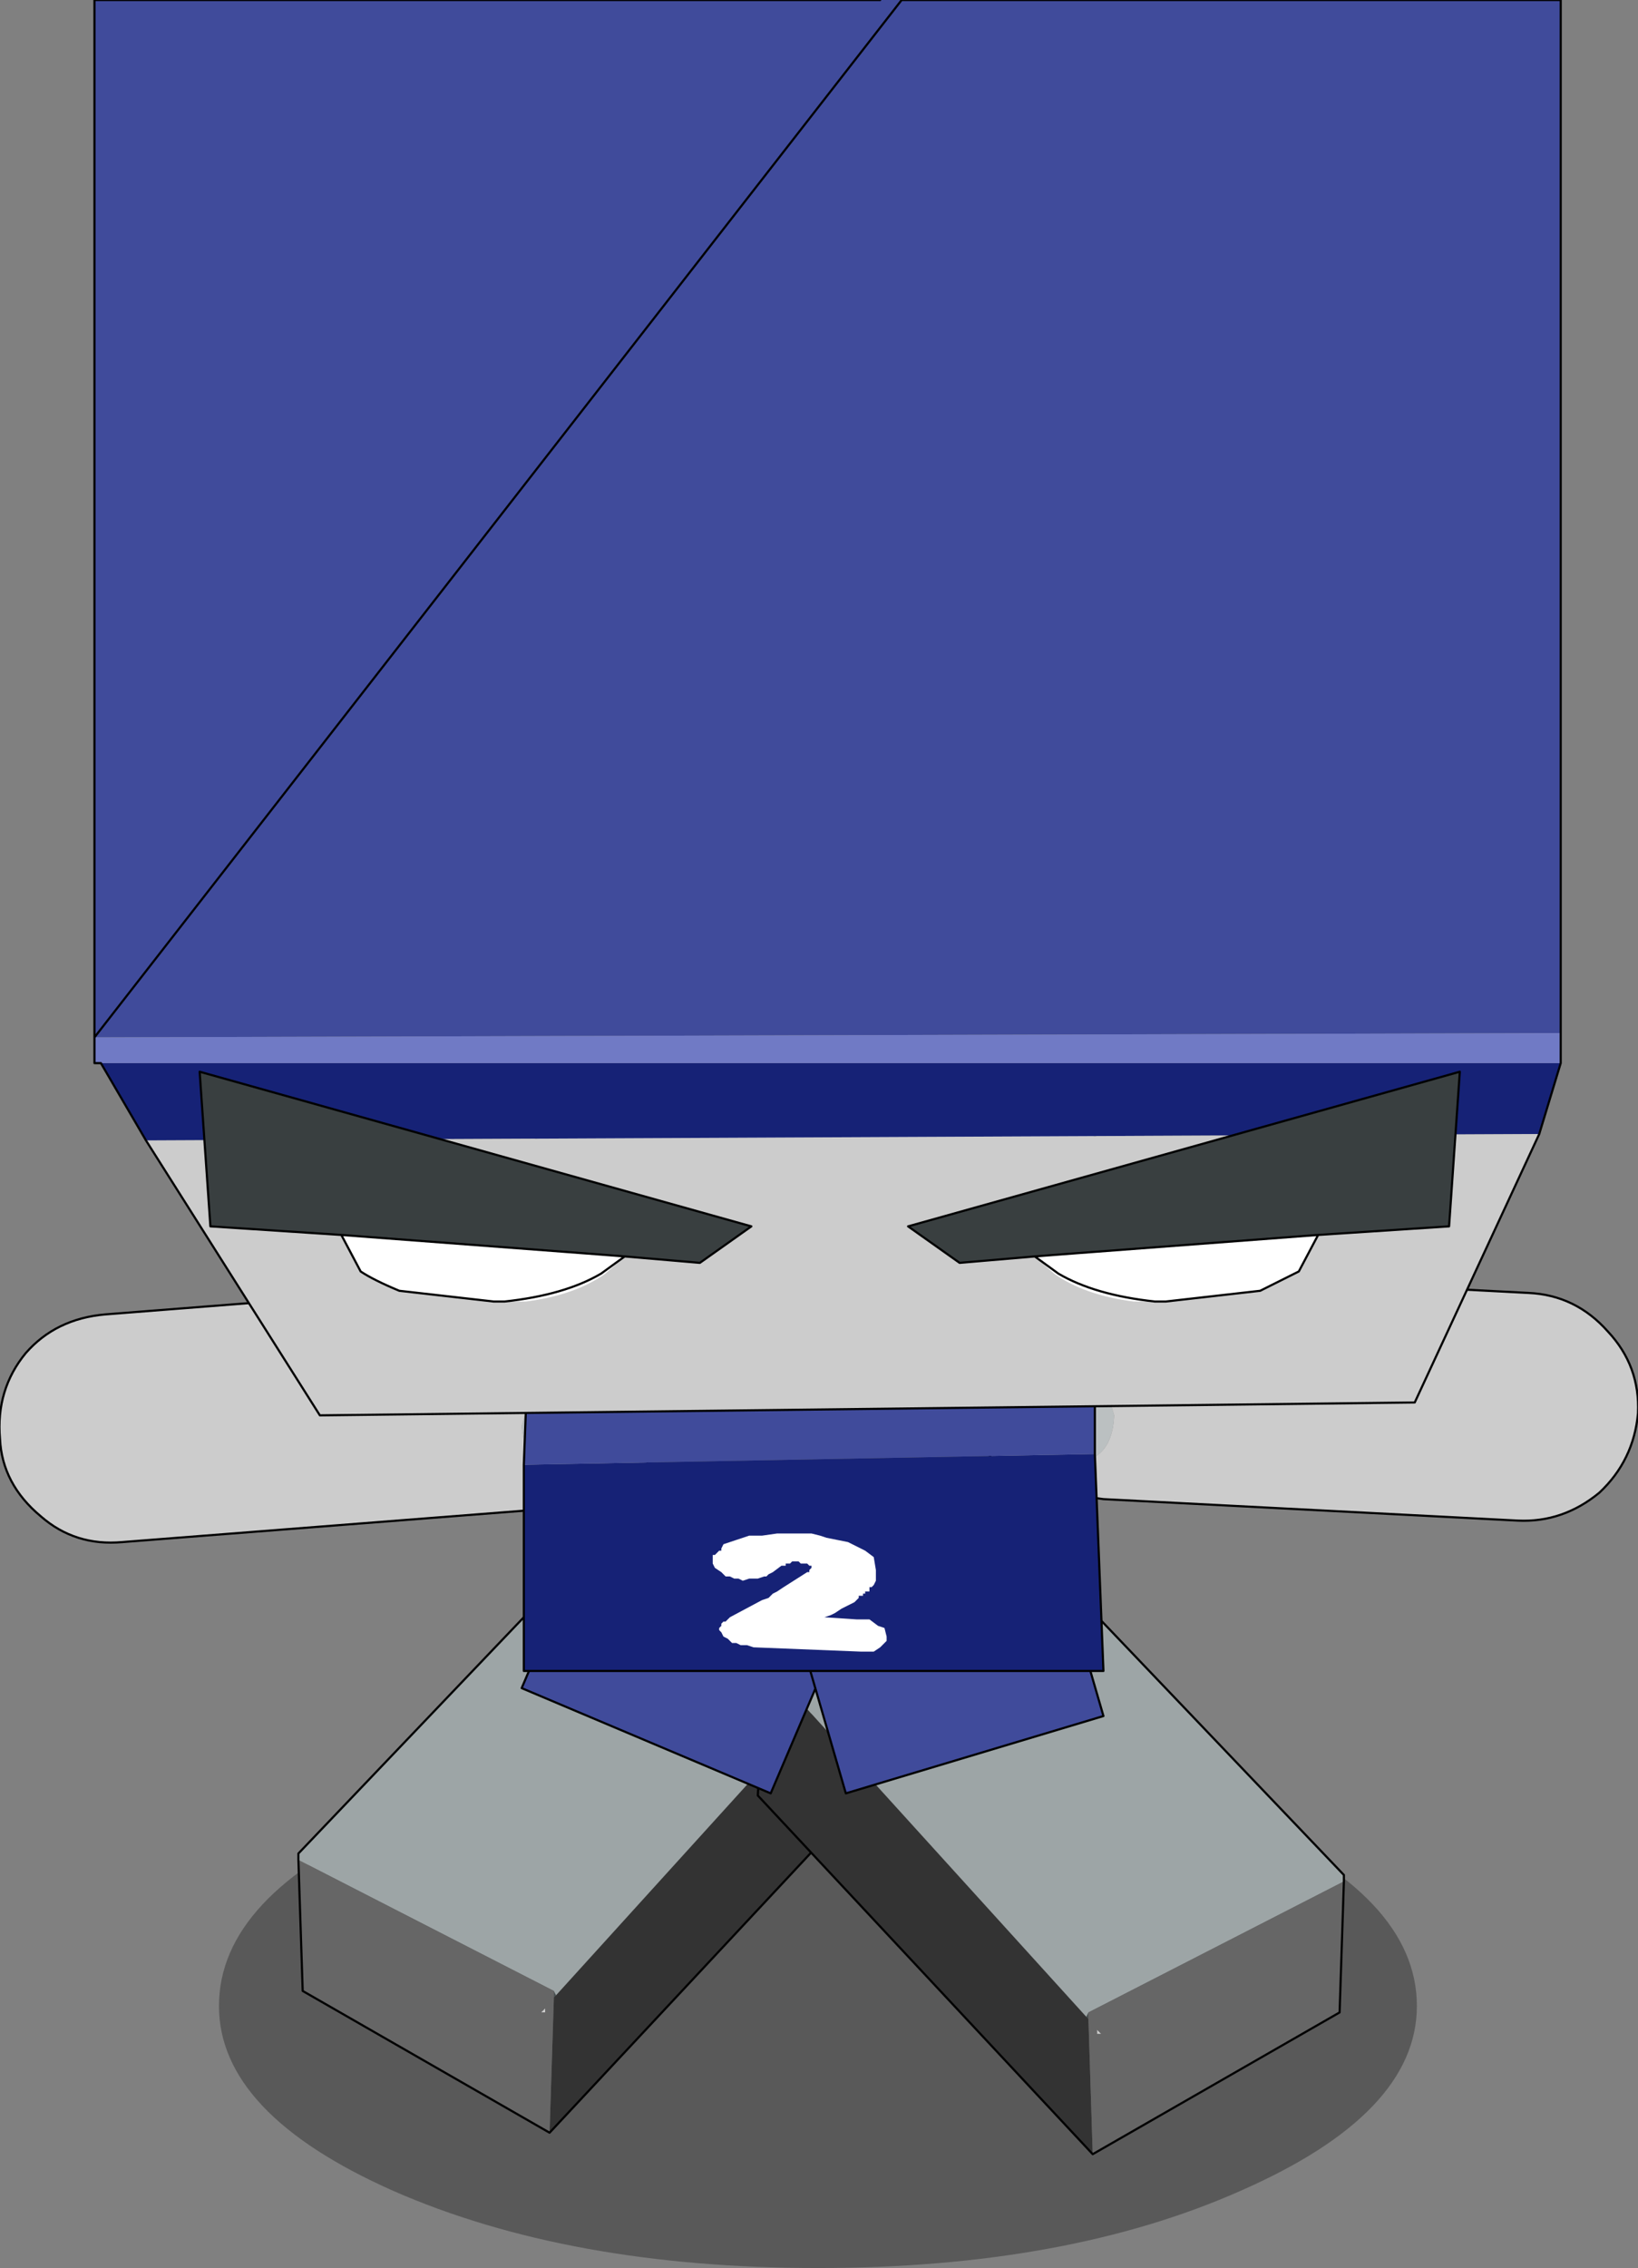 <?xml version="1.0" encoding="UTF-8" standalone="no"?>
<svg xmlns:xlink="http://www.w3.org/1999/xlink" height="52.8px" width="38.15px" xmlns="http://www.w3.org/2000/svg">
  <rect width="100%" height="100%" fill="#808080" stroke="none"/>
  <g transform="matrix(1.0, 0.0, 0.0, 1.0, 18.15, 34.4)">
    <path d="M10.75 16.6 Q6.7 18.4 0.9 18.4 -4.9 18.4 -9.0 16.6 -13.05 14.8 -13.05 12.3 -13.05 9.75 -9.0 7.95 -4.9 6.15 0.9 6.15 6.7 6.15 10.75 7.95 14.85 9.75 14.85 12.3 14.85 14.8 10.75 16.6" fill="#000000" fill-opacity="0.302" fill-rule="evenodd" stroke="none"/>
    <path d="M-5.55 12.45 L-5.45 12.45 -5.45 12.35 -5.55 12.45" fill="#cccccc" fill-rule="evenodd" stroke="none"/>
    <path d="M-5.25 12.1 L-5.35 15.25 2.45 6.9 2.3 4.2 2.15 3.95 -5.2 12.05 -5.25 12.1" fill="#333333" fill-rule="evenodd" stroke="none"/>
    <path d="M-5.25 11.95 L-5.25 12.1 -5.2 12.05 -5.25 11.95" fill="#485051" fill-rule="evenodd" stroke="none"/>
    <path d="M-11.2 8.9 L-5.25 11.95 -5.2 12.05 2.15 3.95 2.05 3.9 -3.85 1.05 -11.2 8.75 -11.2 8.9" fill="#9da5a6" fill-rule="evenodd" stroke="none"/>
    <path d="M-11.2 8.9 L-11.1 11.95 -5.35 15.25 -5.25 12.1 -5.25 11.95 -11.2 8.9 M-5.55 12.45 L-5.45 12.35 -5.45 12.45 -5.55 12.45" fill="#666666" fill-rule="evenodd" stroke="none"/>
    <path d="M-5.35 15.25 L-11.1 11.95 -11.2 8.9 -11.2 8.75 -3.85 1.05 2.05 3.9 2.15 3.95 2.3 4.2 2.45 6.9 -5.35 15.25 Z" fill="none" stroke="#000000" stroke-linecap="round" stroke-linejoin="round" stroke-width="0.05"/>
    <path d="M7.4 12.95 L7.4 12.85 7.5 12.95 7.4 12.95" fill="#cccccc" fill-rule="evenodd" stroke="none"/>
    <path d="M7.2 12.6 L7.3 15.75 -0.5 7.4 -0.35 4.7 -0.2 4.45 7.15 12.55 7.2 12.6" fill="#333333" fill-rule="evenodd" stroke="none"/>
    <path d="M7.2 12.45 L7.2 12.6 7.15 12.55 7.2 12.45" fill="#485051" fill-rule="evenodd" stroke="none"/>
    <path d="M13.15 9.4 L7.2 12.45 7.15 12.55 -0.2 4.45 -0.1 4.4 5.8 1.55 13.15 9.25 13.15 9.4" fill="#9da5a6" fill-rule="evenodd" stroke="none"/>
    <path d="M13.15 9.4 L13.05 12.45 7.3 15.75 7.2 12.6 7.2 12.45 13.15 9.4 M7.4 12.95 L7.5 12.95 7.4 12.85 7.4 12.95" fill="#666666" fill-rule="evenodd" stroke="none"/>
    <path d="M7.3 15.75 L13.05 12.45 13.15 9.4 13.15 9.25 5.8 1.55 -0.1 4.4 -0.2 4.45 -0.35 4.7 -0.5 7.4 7.3 15.75 Z" fill="none" stroke="#000000" stroke-linecap="round" stroke-linejoin="round" stroke-width="0.05"/>
    <path d="M1.7 2.9 L-0.2 7.35 -6.0 4.9 -4.1 0.45 1.7 2.9" fill="#404b9b" fill-rule="evenodd" stroke="none"/>
    <path d="M1.7 2.9 L-0.2 7.35 -6.0 4.9 -4.1 0.45 1.7 2.9 Z" fill="none" stroke="#000000" stroke-linecap="round" stroke-linejoin="round" stroke-width="0.05"/>
    <path d="M6.2 0.9 L7.55 5.55 1.55 7.35 0.2 2.7 6.2 0.9" fill="#404b9b" fill-rule="evenodd" stroke="none"/>
    <path d="M6.2 0.9 L7.55 5.55 1.55 7.35 0.2 2.7 6.2 0.9 Z" fill="none" stroke="#000000" stroke-linecap="round" stroke-linejoin="round" stroke-width="0.05"/>
    <path d="M-5.8 -1.85 L-5.5 -2.2 -5.0 -2.45 -4.4 -2.4 Q-3.8 -2.25 -3.7 -1.35 -3.7 -0.9 -4.1 -0.5 -4.45 -0.15 -4.85 -0.15 -5.9 -0.05 -6.0 -1.2 L-5.8 -1.85" fill="#bbc0c1" fill-rule="evenodd" stroke="none"/>
    <path d="M-18.15 -0.9 Q-18.25 -2.05 -17.55 -2.9 -16.85 -3.7 -15.7 -3.8 L-6.15 -4.55 Q-5.05 -4.65 -4.15 -3.9 -3.35 -3.2 -2.9 -2.15 -2.5 -1.05 -3.1 -0.3 -3.75 0.45 -5.7 0.75 L-15.3 1.5 Q-16.4 1.6 -17.2 0.9 -18.1 0.15 -18.15 -0.9 M-5.8 -1.85 L-6.0 -1.2 Q-5.9 -0.05 -4.85 -0.15 -4.45 -0.15 -4.1 -0.5 -3.7 -0.9 -3.7 -1.35 -3.8 -2.25 -4.4 -2.4 L-5.0 -2.45 -5.5 -2.2 -5.8 -1.85" fill="#cccccc" fill-rule="evenodd" stroke="none"/>
    <path d="M-18.15 -0.9 Q-18.1 0.15 -17.2 0.9 -16.4 1.6 -15.3 1.5 L-5.7 0.75 Q-3.75 0.45 -3.1 -0.3 -2.5 -1.05 -2.9 -2.15 -3.35 -3.2 -4.15 -3.9 -5.05 -4.65 -6.15 -4.55 L-15.7 -3.8 Q-16.85 -3.7 -17.55 -2.9 -18.25 -2.05 -18.15 -0.9 Z" fill="none" stroke="#000000" stroke-linecap="round" stroke-linejoin="round" stroke-width="0.05"/>
    <path d="M5.5 -1.55 Q5.55 -2.45 6.2 -2.65 L6.8 -2.7 7.25 -2.4 7.6 -2.1 7.8 -1.45 Q7.75 -0.3 6.7 -0.35 6.3 -0.35 5.95 -0.7 5.5 -1.1 5.5 -1.55" fill="#bbc0c1" fill-rule="evenodd" stroke="none"/>
    <path d="M4.7 -2.3 Q5.1 -3.4 5.9 -4.15 6.75 -4.85 7.85 -4.8 L17.45 -4.3 Q18.55 -4.25 19.3 -3.4 20.05 -2.6 20.0 -1.5 19.9 -0.4 19.1 0.35 18.25 1.05 17.2 1.0 L7.55 0.5 Q5.55 0.25 4.95 -0.45 4.3 -1.2 4.7 -2.3 M5.5 -1.55 Q5.5 -1.1 5.95 -0.7 6.3 -0.35 6.7 -0.35 7.75 -0.3 7.8 -1.45 L7.6 -2.1 7.25 -2.4 6.8 -2.7 6.2 -2.65 Q5.55 -2.45 5.5 -1.55" fill="#cccccc" fill-rule="evenodd" stroke="none"/>
    <path d="M4.7 -2.3 Q5.1 -3.4 5.9 -4.15 6.75 -4.85 7.85 -4.8 L17.45 -4.3 Q18.55 -4.25 19.3 -3.4 20.05 -2.6 20.0 -1.5 19.9 -0.4 19.1 0.35 18.25 1.05 17.2 1.0 L7.55 0.5 Q5.55 0.25 4.95 -0.45 4.3 -1.2 4.7 -2.3 Z" fill="none" stroke="#000000" stroke-linecap="round" stroke-linejoin="round" stroke-width="0.05"/>
    <path d="M-5.95 -0.3 L-5.6 -9.55 7.35 -9.55 7.35 -0.55 -5.95 -0.3" fill="#404b9b" fill-rule="evenodd" stroke="none"/>
    <path d="M7.35 -0.55 L7.55 4.5 -5.95 4.5 -5.95 -0.3 7.35 -0.55" fill="#162276" fill-rule="evenodd" stroke="none"/>
    <path d="M-5.95 -0.3 L-5.6 -9.55 7.35 -9.55 7.35 -0.55 7.55 4.5 -5.95 4.5 -5.95 -0.3 Z" fill="none" stroke="#000000" stroke-linecap="round" stroke-linejoin="round" stroke-width="0.05"/>
    <path d="M2.25 2.3 L2.25 2.4 2.2 2.5 2.15 2.55 2.1 2.55 2.1 2.6 2.1 2.65 2.05 2.65 2.0 2.65 2.0 2.7 1.95 2.7 1.95 2.75 1.85 2.75 1.85 2.8 1.75 2.9 1.65 2.95 1.55 3.0 1.45 3.05 1.3 3.15 1.2 3.2 1.05 3.25 1.8 3.3 2.1 3.3 2.3 3.45 2.45 3.5 2.5 3.7 2.5 3.8 2.35 3.95 2.2 4.05 1.9 4.05 -0.6 3.95 -0.75 3.9 -0.9 3.9 -1.0 3.85 -1.1 3.85 -1.2 3.75 -1.3 3.7 -1.35 3.6 -1.4 3.55 -1.4 3.5 -1.35 3.45 -1.35 3.4 -1.3 3.35 -1.25 3.35 -1.2 3.3 -1.15 3.25 -0.4 2.85 -0.25 2.8 -0.15 2.7 -0.05 2.65 0.1 2.55 0.65 2.2 0.7 2.2 0.7 2.15 0.75 2.1 0.75 2.05 0.7 2.05 0.65 2.0 0.55 2.0 0.5 2.0 0.45 1.95 0.4 1.95 0.3 1.95 0.25 2.0 0.2 2.0 0.15 2.0 0.15 2.05 0.05 2.05 -0.15 2.2 -0.25 2.25 -0.3 2.3 -0.35 2.3 -0.5 2.35 -0.6 2.35 -0.7 2.35 -0.85 2.4 -0.95 2.35 -1.05 2.35 -1.15 2.3 -1.25 2.3 -1.35 2.2 -1.5 2.1 -1.55 2.0 -1.55 1.95 -1.55 1.9 -1.55 1.8 -1.5 1.8 -1.45 1.75 -1.4 1.7 -1.35 1.7 -1.35 1.65 -1.3 1.55 -1.15 1.5 -1.0 1.45 -0.7 1.35 -0.4 1.35 -0.05 1.3 0.35 1.3 0.55 1.3 0.75 1.3 0.95 1.35 1.1 1.4 1.6 1.5 2.0 1.7 2.2 1.85 2.25 2.15 2.25 2.2 2.25 2.3" fill="#ffffff" fill-rule="evenodd" stroke="none"/>
    <path d="M-15.95 -10.25 L-15.95 -34.4 2.35 -34.4 2.85 -34.4 18.2 -34.4 18.2 -10.35 -15.95 -10.25" fill="#404b9b" fill-rule="evenodd" stroke="none"/>
    <path d="M18.2 -9.65 L17.7 -8.0 -14.75 -7.85 -15.8 -9.65 18.2 -9.65" fill="#162276" fill-rule="evenodd" stroke="none"/>
    <path d="M17.7 -8.0 L14.8 -1.75 -10.7 -1.45 -14.75 -7.85 17.7 -8.0" fill="#cccccc" fill-rule="evenodd" stroke="none"/>
    <path d="M18.2 -10.35 L18.2 -9.65 -15.8 -9.65 -15.95 -9.65 -15.95 -10.25 18.2 -10.35" fill="#707ac5" fill-rule="evenodd" stroke="none"/>
    <path d="M-15.95 -10.25 L-15.95 -34.4 2.35 -34.4 M2.85 -34.4 L18.2 -34.4 18.2 -10.35 18.2 -9.65 17.7 -8.0 14.8 -1.75 -10.7 -1.45 -14.75 -7.85 -15.8 -9.65 -15.95 -9.65 -15.95 -10.25 Z" fill="none" stroke="#000000" stroke-linecap="round" stroke-linejoin="round" stroke-width="0.05"/>
    <path d="M-10.2 -5.65 L-13.25 -5.85 -13.5 -9.45 -0.65 -5.85 -1.85 -5.0 -3.6 -5.15 -4.25 -5.2 -10.2 -5.65" fill="#393f40" fill-rule="evenodd" stroke="none"/>
    <path d="M-10.2 -5.65 L-4.25 -5.2 -3.6 -5.15 -4.05 -4.75 Q-4.75 -4.25 -5.9 -4.1 L-6.65 -4.1 -8.85 -4.35 Q-9.45 -4.6 -9.75 -4.8 L-10.2 -5.65 M-6.65 -4.1 L-6.4 -4.1 Q-5.0 -4.25 -4.15 -4.75 L-3.6 -5.15 -4.15 -4.75 Q-5.0 -4.25 -6.4 -4.1 L-6.65 -4.1" fill="#ffffff" fill-rule="evenodd" stroke="none"/>
    <path d="M-3.6 -5.15 L-1.85 -5.0 -0.65 -5.85 -13.5 -9.45 -13.25 -5.85 -10.2 -5.65 -4.25 -5.2 -3.6 -5.15 -4.15 -4.75 Q-5.0 -4.25 -6.4 -4.1 L-6.65 -4.1 -8.85 -4.35 Q-9.45 -4.6 -9.75 -4.8 L-10.2 -5.65" fill="none" stroke="#000000" stroke-linecap="round" stroke-linejoin="round" stroke-width="0.05"/>
    <path d="M12.55 -5.65 L15.6 -5.85 15.85 -9.45 3.0 -5.85 4.2 -5.0 5.95 -5.15 6.6 -5.2 12.55 -5.65" fill="#393f40" fill-rule="evenodd" stroke="none"/>
    <path d="M5.95 -5.15 L6.4 -4.75 Q7.1 -4.25 8.25 -4.1 L9.0 -4.1 8.75 -4.1 Q7.35 -4.25 6.5 -4.75 L5.95 -5.15 6.5 -4.75 Q7.35 -4.25 8.75 -4.1 L9.0 -4.1 11.2 -4.35 12.1 -4.8 12.55 -5.65 6.6 -5.2 5.95 -5.15" fill="#ffffff" fill-rule="evenodd" stroke="none"/>
    <path d="M5.95 -5.15 L6.5 -4.75 Q7.35 -4.25 8.75 -4.1 L9.0 -4.1 11.2 -4.35 12.1 -4.8 12.55 -5.65 15.6 -5.85 15.85 -9.45 3.0 -5.85 4.2 -5.0 5.95 -5.15 6.6 -5.2 12.55 -5.65" fill="none" stroke="#000000" stroke-linecap="round" stroke-linejoin="round" stroke-width="0.05"/>
  </g>
</svg>
